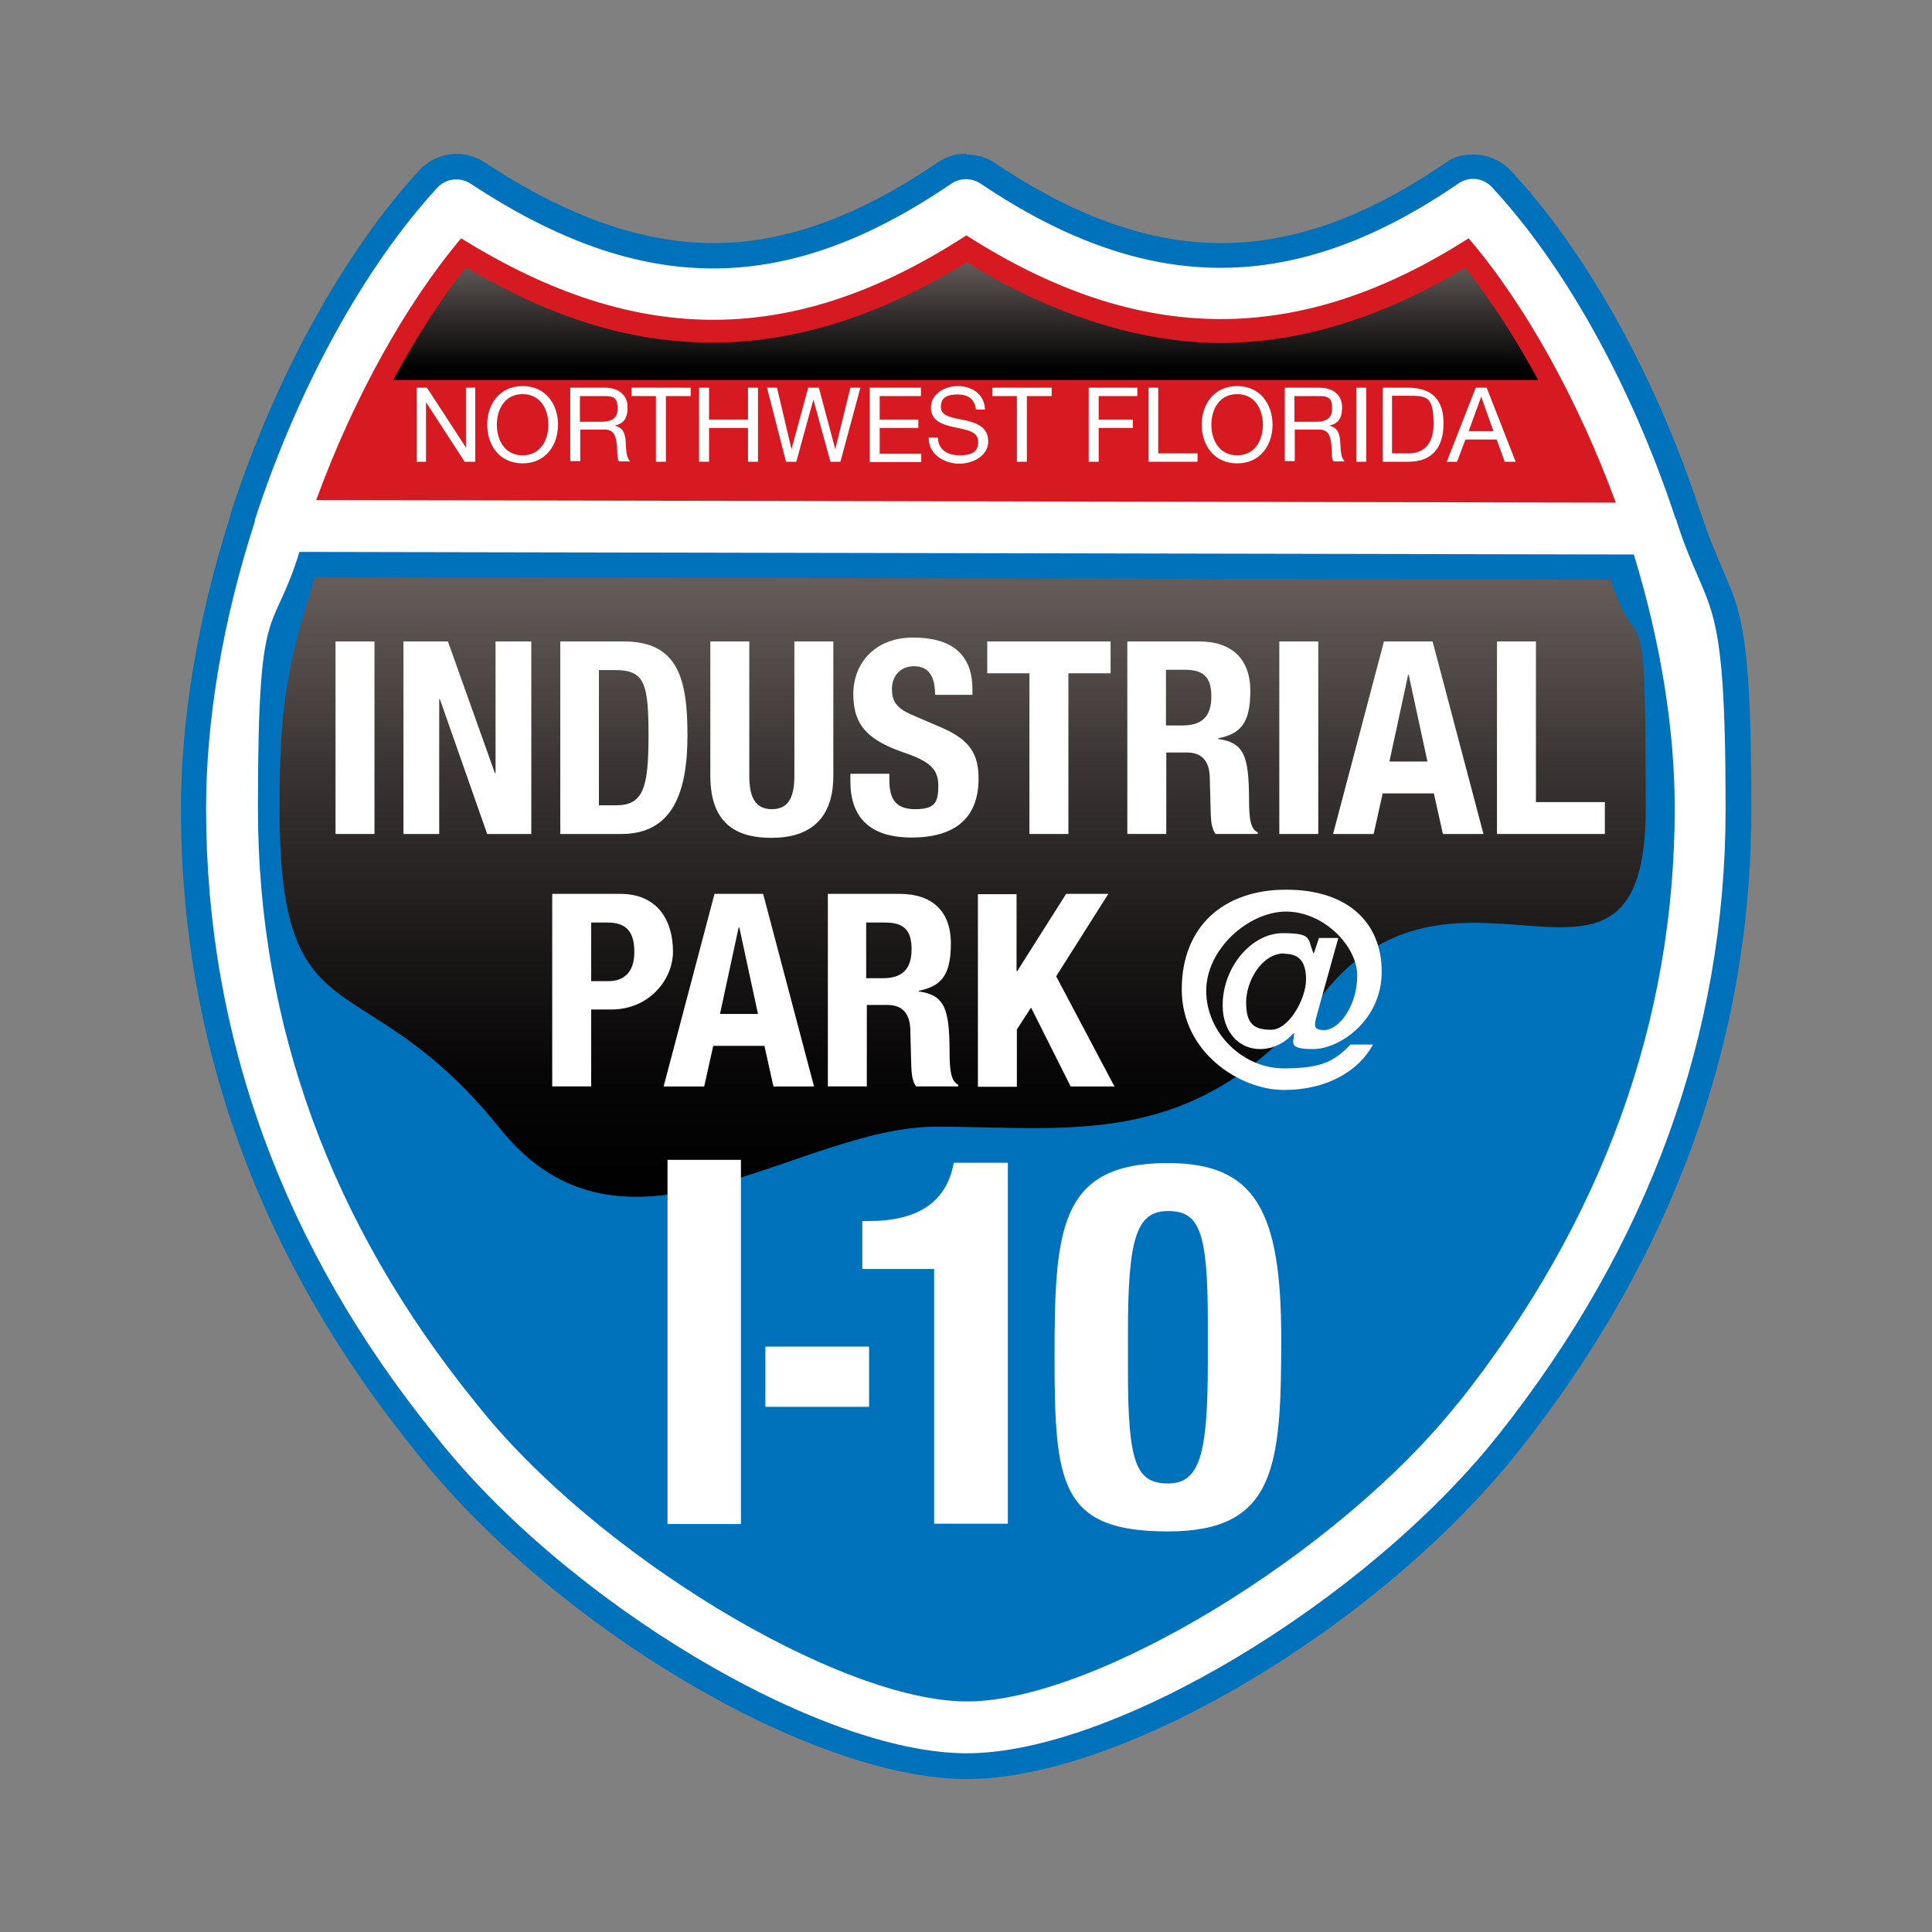 <?xml version="1.0" encoding="UTF-8"?>
<svg xmlns="http://www.w3.org/2000/svg" xmlns:xlink="http://www.w3.org/1999/xlink" version="1.1" viewBox="0 0 600 600">
  <rect x="0" y="0" width="600" height="600" fill="#808080" stroke="none"/>
  <!-- Generator: Adobe Illustrator 29.3.1, SVG Export Plug-In . SVG Version: 2.1.0 Build 151)  -->
  <defs>
    <style>
      .st0 {
        fill: url(#linear-gradient1);
      }

      .st1 {
        fill: #0072bc;
      }

      .st2 {
        fill: #d71921;
      }

      .st3 {
        isolation: isolate;
      }

      .st4 {
        fill: #fff;
      }

      .st5, .st6 {
        mix-blend-mode: screen;
      }

      .st6 {
        fill: url(#linear-gradient);
        fill-rule: evenodd;
      }
    </style>
    <linearGradient id="linear-gradient" x1="298.9" y1="371.7" x2="298.9" y2="179.2" gradientUnits="userSpaceOnUse">
      <stop offset="0" stop-color="#000"/>
      <stop offset=".2" stop-color="#070606"/>
      <stop offset=".4" stop-color="#1a1817"/>
      <stop offset=".7" stop-color="#3a3534"/>
      <stop offset="1" stop-color="#665d5b"/>
      <stop offset="1" stop-color="#6c6361"/>
    </linearGradient>
    <linearGradient id="linear-gradient1" x1="-78.8" y1="604.9" x2="-74.1" y2="604.9" gradientTransform="translate(5042.2 -499.6) rotate(-90) scale(7.8 -7.8)" gradientUnits="userSpaceOnUse">
      <stop offset="0" stop-color="#000"/>
      <stop offset="1" stop-color="#6c6361"/>
    </linearGradient>
  </defs>
  <g class="st3">
    <g id="Layer_1">
      <path class="st1" d="M300.1,47.7h0c-3.2,0-6.3,1-9,2.8-24.6,16.8-47.4,25-69.5,25s-45.5-8.2-71.1-25.1c-2.6-1.7-5.6-2.6-8.7-2.6-4.5,0-8.7,1.9-11.7,5.2-23.3,25.4-44.5,63.8-58.2,105.6-.2.6-.3,1.2-.4,1.7-10,31.2-15.3,62.6-15.3,90.9,0,72.8,24.5,139.9,72.9,199.6,42.6,54.1,122.6,101.7,171.2,101.7s128.1-47.5,171.2-101.7c48.1-60.5,72.4-127.7,72.4-199.5s-5.4-60.5-15.6-91.8c-.2-.6-.4-1.1-.6-1.5-13.8-41.7-35.1-79.9-58.5-105-3-3.2-7.2-5-11.6-5s-6.3.9-8.9,2.7c-24.4,16.7-47.1,24.8-69.4,24.8s-45.3-8.1-70.2-24.8c-2.6-1.8-5.7-2.7-8.9-2.7h0Z"/>
      <path class="st4" d="M520.7,161.7c0-.3-.3-.5-.4-.8-13.5-40.9-34.2-78.3-57-102.8-2.7-2.9-7.1-3.4-10.4-1.1-50.8,34.8-96.4,35-148.4,0-2.7-1.8-6.3-1.8-9,0-50.9,34.7-95.5,35.6-149.4,0-3.3-2.1-7.6-1.6-10.3,1.3-22.6,24.6-43.2,62-56.5,102.7-.1.4-.2.7-.2,1.1-9.9,30.6-15.1,61.3-15.1,89,0,70.9,24,136.4,71.1,194.6,40.6,51.7,119.3,98.8,165.1,98.8s123.9-47.1,165-98.7c46.9-59.1,70.7-124.6,70.7-194.6s-5.3-58.8-15.2-89.3Z"/>
      <path class="st2" d="M143.2,74c55.3,34.4,104.1,33.4,156.9-.9,53.8,34.4,103.3,34.6,156,.9,17.5,20.5,34,50.2,45.7,82.1l-403.6-.8c11.5-31.5,27.8-60.9,45.1-81.4Z"/>
      <g>
        <path class="st4" d="M129.3,120.4h3.3l12.1,18.6h0v-18.6h2.9v23h-3.3l-12-18.5h0v18.5h-2.9v-23Z"/>
        <path class="st4" d="M162.3,119.9c7.3,0,11,5.8,11,12s-3.7,12-11,12-11-5.8-11-12,3.7-12,11-12ZM162.3,141.4c5.6,0,8-4.8,8-9.5s-2.4-9.5-8-9.5-8,4.8-8,9.5,2.4,9.5,8,9.5Z"/>
        <path class="st4" d="M177.1,120.4h10.8c4.3,0,7,2.4,7,6s-1.2,5.1-4,5.8h0c2.7.6,3.2,2.5,3.4,4.8.2,2.3,0,4.8,1.4,6.3h-3.4c-.9-.9-.4-3.4-.8-5.7-.3-2.3-.9-4.2-3.8-4.2h-7.5v9.8h-3.1v-23ZM186.5,131c2.9,0,5.3-.7,5.3-4.1s-1.2-3.9-4.1-3.9h-7.6v8h6.4Z"/>
        <path class="st4" d="M203.8,123h-7.7v-2.6h18.4v2.6h-7.7v20.4h-3.1v-20.4Z"/>
        <path class="st4" d="M217.1,120.4h3.1v9.9h12.1v-9.9h3.1v23h-3.1v-10.5h-12.1v10.5h-3.1v-23Z"/>
        <path class="st4" d="M261.1,143.4h-3.2l-5.3-19.3h0l-5.3,19.3h-3.2l-5.9-23h3.1l4.5,19.1h0l5.2-19.1h3.3l5.1,19.1h0l4.7-19.1h3.1l-6.2,23Z"/>
        <path class="st4" d="M270.1,120.4h15.9v2.6h-12.8v7.3h12v2.6h-12v8h12.9v2.6h-16v-23Z"/>
        <path class="st4" d="M303.1,127.2c-.4-3.3-2.5-4.7-5.7-4.7s-5.2.9-5.2,3.9,3.7,3.3,7.4,4.1c3.7.8,7.3,2.1,7.3,6.6s-4.8,6.9-9,6.9-9.5-2.5-9.5-8.1h2.9c0,3.9,3.2,5.5,6.7,5.5s5.8-.9,5.8-4.2-3.7-3.7-7.3-4.5c-3.7-.8-7.4-1.9-7.4-6.1s4.2-6.7,8.3-6.7,8.3,2.2,8.5,7.3h-2.9Z"/>
        <path class="st4" d="M315.9,123h-7.7v-2.6h18.4v2.6h-7.7v20.4h-3.1v-20.4Z"/>
        <path class="st4" d="M338.1,120.4h15.1v2.6h-12v7.3h10.6v2.6h-10.6v10.5h-3.1v-23Z"/>
        <path class="st4" d="M356.6,120.4h3.1v20.4h12.2v2.6h-15.2v-23Z"/>
        <path class="st4" d="M384.2,119.9c7.3,0,11,5.8,11,12s-3.7,12-11,12-11-5.8-11-12,3.7-12,11-12ZM384.2,141.4c5.6,0,8-4.8,8-9.5s-2.4-9.5-8-9.5-8,4.8-8,9.5,2.4,9.5,8,9.5Z"/>
        <path class="st4" d="M399,120.4h10.8c4.3,0,7,2.4,7,6s-1.2,5.1-4,5.8h0c2.7.6,3.2,2.5,3.4,4.8.2,2.3,0,4.8,1.4,6.3h-3.4c-.9-.9-.4-3.4-.8-5.7-.3-2.3-.9-4.2-3.8-4.2h-7.5v9.8h-3.1v-23ZM408.4,131c2.9,0,5.3-.7,5.3-4.1s-1.2-3.9-4.1-3.9h-7.6v8h6.4Z"/>
        <path class="st4" d="M421.2,120.4h3.1v23h-3.1v-23Z"/>
        <path class="st4" d="M429.4,120.4h7.9c7.1,0,11,3.5,11,11s-3.4,12-11,12h-7.9v-23ZM432.4,140.8h5.1c2.1,0,7.7-.6,7.7-9.1s-2-8.8-7.7-8.8h-5.2v17.8Z"/>
        <path class="st4" d="M458.3,120.4h3.4l9,23h-3.4l-2.5-6.9h-9.7l-2.6,6.9h-3.2l9-23ZM456,133.9h7.8l-3.8-10.7h0l-3.9,10.7Z"/>
      </g>
      <path class="st1" d="M452.8,435.7c-37.2,46.8-112.8,92.7-152.5,92.7s-115.8-45.9-152.6-92.8c-44.9-55.3-67.6-117.5-67.6-184.6s4.4-52.1,12.9-79.6l414.4.8c8.3,27.1,12.7,54.2,12.7,78.8,0,66.3-22.6,128.5-67.2,184.7Z"/>
      <path class="st6" d="M97.9,179.2c-9.3,28.3-11.1,42.8-11.1,71.8,0,73.5,25.3,46.3,68,98.9,38.5,49,92.8,0,135.9,0s81.3,7.7,120.3-41.3c41.8-52.6,100.1,15.9,100.1-57.6s-1.7-42.9-10.9-71l-402.3-.8Z"/>
      <g>
        <path class="st4" d="M104.2,259v-59.8h12.1v59.8h-12.1Z"/>
        <path class="st4" d="M139.1,199.2l14.6,40.9h.2v-40.9h11.1v59.8h-13.7l-14.7-41.9h-.2v41.9h-11.1v-59.8h13.9Z"/>
        <path class="st4" d="M173.9,199.2h19.8c16.8,0,19.8,11.5,19.8,29.1s-4.5,30.7-20.5,30.7h-19v-59.8ZM185.9,250.1h5.4c8.4,0,10.1-5.3,10.1-21.5s-1.1-20.5-10.3-20.5h-5.1v42Z"/>
        <path class="st4" d="M232.7,199.2v41.7c0,5.9,1.4,10.4,7,10.4s7-4.4,7-10.4v-41.7h12.1v41.7c0,15.2-9.3,19.3-19.1,19.3s-19.1-3.3-19.1-19.3v-41.7h12.1Z"/>
        <path class="st4" d="M276.2,240.3v1.8c0,5.6,1.6,9.2,8,9.2s7.2-2.3,7.2-7.4-2.8-7.5-10.7-10.2c-10.7-3.7-15.7-8.1-15.7-18.1s7.1-17.6,18.5-17.6,18.5,4.6,18.5,16.1v1.7h-11.6c0-5.6-1.9-8.9-6.5-8.9s-6.9,3.4-6.9,7,1.1,5.9,6.2,8.1l9.3,4c9,3.9,11.4,8.5,11.4,15.8,0,12.6-7.7,18.3-20.8,18.3s-19-6.4-19-17.4v-2.4h12.1Z"/>
        <path class="st4" d="M344.9,199.2v9.9h-13.1v49.9h-12.1v-49.9h-13.1v-9.9h38.2Z"/>
        <path class="st4" d="M350.1,199.2h22.3c9.9,0,15.9,5.2,15.9,15.4s-3.2,13.3-10,14.7v.2c8.2,1.1,9.5,5.6,9.6,18.3,0,6.3.4,9.6,2.7,10.7v.5h-13.1c-1.2-1.7-1.4-3.9-1.5-6.3l-.3-11.5c-.2-4.7-2.3-7.5-7.1-7.5h-6.4v25.3h-12.1v-59.8ZM362.2,225.3h5c5.8,0,9-2.5,9-9s-2.9-8.3-8.4-8.3h-5.7v17.2Z"/>
        <path class="st4" d="M397.3,259v-59.8h12.1v59.8h-12.1Z"/>
        <path class="st4" d="M430,199.2h14.9l15.8,59.8h-12.6l-2.8-12.6h-15.9l-2.8,12.6h-12.6l15.8-59.8ZM431.6,236.5h11.7l-5.8-26.9h-.2l-5.8,26.9Z"/>
        <path class="st4" d="M464.9,259v-59.8h12.1v49.9h21.4v9.9h-33.4Z"/>
      </g>
      <g>
        <path class="st4" d="M207.3,473.3v-113.1h22.8v113.1h-22.8Z"/>
        <path class="st4" d="M269.9,418.2v18.7h-32.2v-18.7h32.2Z"/>
        <path class="st4" d="M290.1,473.3v-79.2h-22.3v-14.9h2.1c14.9,0,24.1-5.7,26.3-18.1h16.8v112.1h-22.8Z"/>
        <path class="st4" d="M362.7,361.2c27.1,0,35.2,14.7,35.2,54.5s-1.7,59.9-35.2,59.9-35.2-14.7-35.2-54.5,1.7-59.9,35.2-59.9ZM350.3,426c0,28.2,2.5,34.7,12.4,34.7s12.4-8.9,12.4-37.7v-12.2c0-28.2-2.5-34.7-12.4-34.7s-12.4,8.9-12.4,37.7v12.2Z"/>
      </g>
      <g>
        <path class="st4" d="M171.5,277.6h21.1c12.2,0,16.4,9,16.4,17.9s-7.6,18-19,18h-6.4v23.9h-12.1v-59.8ZM183.6,304.7h5.4c4.8,0,8-2.8,8-9s-2.3-9.2-8.4-9.2h-5v18.2Z"/>
        <path class="st4" d="M222.1,277.6h14.9l15.8,59.8h-12.6l-2.8-12.6h-15.9l-2.8,12.6h-12.6l15.8-59.8ZM223.7,314.9h11.7l-5.8-26.9h-.2l-5.8,26.9Z"/>
        <path class="st4" d="M257.1,277.6h22.3c9.9,0,15.9,5.2,15.9,15.4s-3.2,13.3-10,14.7v.2c8.2,1.1,9.5,5.6,9.6,18.3,0,6.3.4,9.5,2.7,10.7v.5h-13.1c-1.2-1.7-1.4-3.9-1.5-6.3l-.3-11.5c-.2-4.7-2.3-7.5-7.1-7.5h-6.4v25.3h-12.1v-59.8ZM269.1,303.8h5c5.8,0,9-2.5,9-9s-2.9-8.3-8.4-8.3h-5.7v17.3Z"/>
        <path class="st4" d="M315.7,277.6v24h.2l15.2-24h13.1l-16.2,25.6,18.1,34.2h-13.6l-12.3-24.5-4.4,6.8v17.8h-12.1v-59.8h12.1Z"/>
        <path class="st4" d="M415.6,291.4l-6.3,22.6c-.3,1.3-.9,2.9-.9,4.1s.6,1.8,2.8,1.8c4.7,0,10.3-7.6,10.3-16.9s-10.5-19.9-22.1-19.9-24.8,11.6-24.8,24.6,11.3,24.1,24.1,24.1,16.1-2.8,20.7-7.4h7c-4.4,8.1-14.1,14.1-27.7,14.1s-31.7-11.6-31.7-31.2,13-31,32.4-31,29.7,10.4,29.7,25.5-13.1,24-21.3,24-5.9-2.1-5.9-4.9h-.2c-2.3,2.6-5.9,4.9-10.4,4.9-6.5,0-11.6-5.3-11.6-13.6,0-11.9,9-22.4,18.7-22.4s7.5,2,9.6,6.4l1.6-4.9h5.9ZM398.8,296.1c-6.9,0-11.8,8.5-11.8,15.2s2.4,8.5,7.8,8.5,10.8-9.5,10.8-15.6-2.6-8-6.8-8Z"/>
      </g>
      <g class="st5">
        <path class="st0" d="M300.3,81.4c-26.7,16.6-53.2,25-79,25s-50-7.7-76.6-23.4c-7.9,10-15.5,21.9-22.6,35h355.6c-7.1-13-14.7-24.9-22.7-34.9-25.6,15.5-51.1,23.4-75.8,23.4s-52-8.4-78.9-25"/>
      </g>
    </g>
  </g>
</svg>